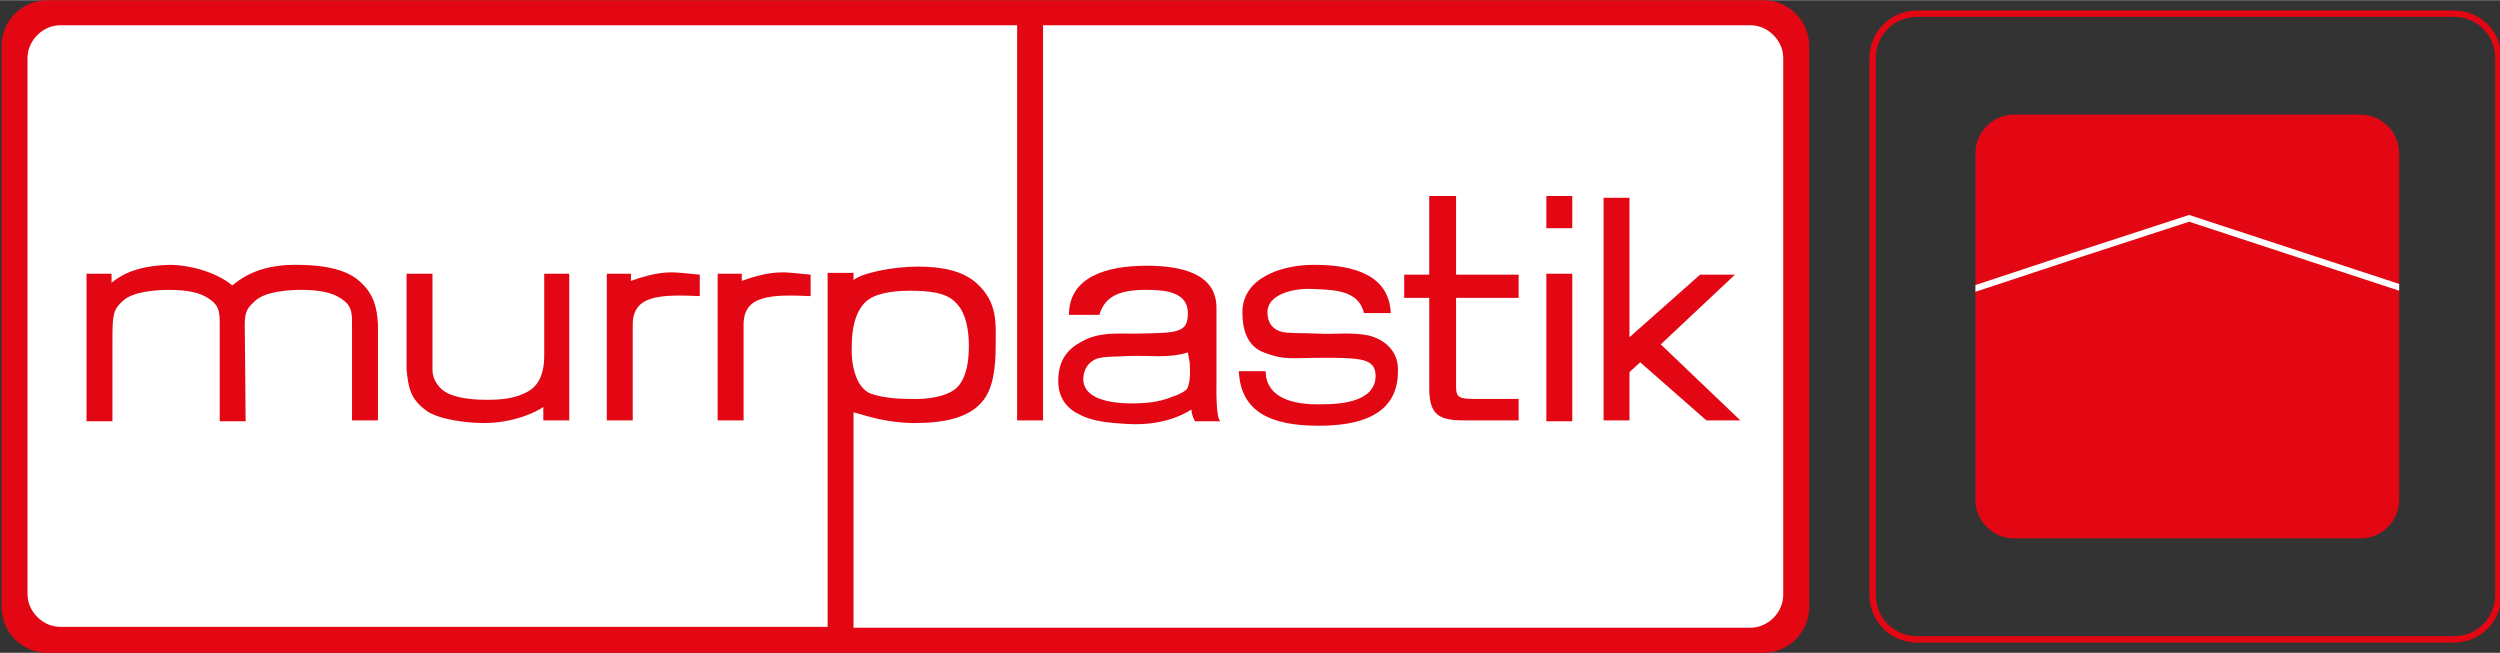 <svg xmlns="http://www.w3.org/2000/svg" xmlns:xlink="http://www.w3.org/1999/xlink" width="2500" height="653" viewBox="0 0 1101.902 287.635"><rect x="0" y="0" width="1101.902" height="287.635" fill="#333333" stroke="none"/><path fill="#E30613" d="M870.699 67.379c0-9.063 7.488-16.943 16.943-16.943h152.879c9.064 0 16.945 7.487 16.945 16.943V220.26c0 9.063-7.488 16.942-16.945 16.942H887.643c-9.063 0-16.943-7.488-16.943-16.942V67.379h-.001z"/><defs><path id="a" d="M870.699 67.379c0-9.063 7.488-16.943 16.943-16.943h152.879c9.064 0 16.945 7.487 16.945 16.943V220.26c0 9.063-7.488 16.942-16.945 16.942H887.643c-9.063 0-16.943-7.488-16.943-16.942V67.379h-.001z"/></defs><clipPath id="b"><use xlink:href="#a" overflow="visible"/></clipPath><g clip-path="url(#b)"><path fill="none" stroke="#FFF" stroke-width="2.835" stroke-miterlimit="3.864" d="M859.272 130.817l52.408-17.338 53.193-17.338 52.795 17.338 52.797 17.338"/></g><path fill="#E30613" d="M.702 20.096C.702 9.063 9.764 0 20.798 0h756.519c11.031 0 20.098 9.063 20.098 20.096v247.445c0 11.032-9.064 20.094-20.098 20.094H20.798c-11.034 0-20.096-9.062-20.096-20.094V20.096z"/><path fill="#FFF" d="M376.203 276.604h395.204c7.881 0 14.58-6.698 14.58-14.579V25.613c0-3.94-1.578-7.486-4.334-10.245-2.762-2.757-6.307-4.334-10.246-4.334h-311.67v174.157H448.31V11.032H26.708c-3.939 0-7.485 1.578-10.244 4.334-2.76 2.759-4.334 6.305-4.334 10.245v236.02c0 3.94 1.575 7.484 4.334 10.243 2.758 2.759 6.305 4.333 10.244 4.333h338.068v-156.03h11.426v3.151c3.94-3.151 17.338-5.91 28.37-5.91s19.701 1.97 25.611 7.093c9.851 8.667 8.669 18.125 8.669 27.977 0 8.272-.789 18.521-5.911 24.431-5.91 7.092-16.549 9.454-29.946 9.454-5.124 0-12.215-.789-18.125-2.362-3.545-.789-3.939-1.182-8.669-2.366v94.96h.002z"/><path fill="#E30613" d="M496.773 186.769c-7.486-.396-15.366-1.187-20.488-3.94-6.305-2.759-9.851-7.881-9.851-14.977 0-9.453 4.333-14.184 10.243-17.335 7.487-4.337 15.761-3.548 23.249-3.548 18.912-.393 23.642 0 23.642-9.062 0-9.456-10.245-10.245-18.52-10.245-11.427 0-18.125 2.759-20.49 11.034h-13.396c0-16.549 16.155-21.671 34.281-21.671 14.578 0 30.733 3.15 30.733 18.518v33.886s-.396 16.153 1.97 16.153H526.72s-1.576-2.755-1.576-5.121c0-.391-9.457 7.488-28.371 6.308z"/><path fill="#FFF" d="M523.568 155.246c-9.063 2.756-16.55 1.182-26.399 1.574-4.334.396-9.852 0-13.791 1.182-3.94 1.577-5.911 5.125-5.911 9.065 0 7.091 8.274 10.636 21.276 10.636 9.064 0 13.791-1.182 18.521-3.152 2.757-.788 5.121-2.361 5.91-3.15 1.97-3.939 1.181-9.852 1.181-11.82l-.787-4.335z"/><path fill="#E30613" d="M681.571 86.291h11.428v14.186h-11.428zM108.269 185.583H96.844V143.03c0-5.91 0-9.063-6.697-12.607-4.334-2.364-11.428-2.759-15.368-2.759-6.303 0-16.153.789-20.488 4.729-4.334 3.94-4.729 5.911-4.729 16.944v36.247H38.135v-65.012h11.032v3.939c2.759-1.97 8.669-7.485 26.005-7.88 7.094 0 19.7 2.757 27.187 9.063 2.759-1.971 10.245-9.063 27.582-9.063 7.094 0 20.884.396 28.37 7.092 6.305 5.517 7.88 11.427 8.275 19.307v42.161H155.16V143.03c0-5.91 0-9.063-6.698-12.607-4.334-2.364-11.427-2.759-15.366-2.759-6.306 0-16.155.789-20.49 4.729-3.546 3.151-4.727 4.728-4.727 10.638l.39 42.552zM557.846 163.912c.393 11.035 11.428 14.579 24.826 14.187 8.666 0 23.643-1.181 23.643-12.608 0-4.332-2.367-6.303-6.703-7.091-4.334-.789-9.852-.789-16.938-.789-13.398 0-16.555 1.181-25.611-2.363-6.307-2.366-9.46-8.276-9.46-17.732 0-14.972 16.945-20.882 31.523-20.882 18.123 0 33.1 4.728 33.885 21.277h-11.82c-2.363-10.245-13.398-10.245-22.852-10.64-8.277-.393-19.701 2.364-19.701 10.244 0 4.334 1.969 7.486 6.307 8.667 3.543.789 8.271.396 16.545.789 5.91.396 13.791-.789 21.672.789 6.699 1.577 13.398 6.699 13.006 15.762 0 20.094-18.127 24.032-35.068 24.032-21.279 0-34.282-6.303-35.07-24.032h11.82v.391h-.004zM641.776 120.965h27.582v10.243h-27.582v39.01c0 4.729 1.178 5.515 7.881 5.515h19.701v9.458h-24.037c-11.033 0-15.365-2.362-15.365-14.184v-39.798H618.92v-10.244h11.035V86.29h11.82v34.675zM681.571 120.572h11.428v65.011h-11.428zM706.789 87.08h11.424v61.467l31.125-27.582h15.369l-32.703 30.734 35.067 33.492h-14.969l-29.16-25.612-4.729 4.333v21.279h-11.424zM250.511 185.191h-11.032v-5.91c-2.759 1.97-12.61 7.092-26.4 7.092-7.092 0-20.095-1.574-25.217-5.515-7.092-5.125-7.88-10.246-8.669-18.127v-42.159h11.428v42.555c0 3.94 2.758 8.665 7.881 10.636 4.727 1.971 11.82 2.366 15.761 2.366 6.303 0 13.002-.396 18.912-3.939 5.122-3.151 6.698-9.063 6.698-15.368v-36.249h11.032v64.619h-.394zM316.313 120.572h10.638v3.15c15.368-5.516 20.096-3.546 30.34-2.757v9.456c-17.73-.789-29.552-.394-29.552 12.607v42.161h-11.426v-64.617z"/><g><path fill="#E30613" d="M267.455 120.572h10.638v3.15c15.367-5.516 20.096-3.546 30.34-2.757v9.456c-17.731-.789-29.551-.394-29.551 12.607v42.161h-11.427v-64.617z"/></g><g><path fill="#FFF" d="M427.033 152.091c0 6.698-.789 13.397-4.729 18.127-3.94 4.332-13.002 5.911-21.671 5.515-6.306 0-12.609-.785-16.942-2.362-6.699-2.759-8.669-13.398-8.275-20.883 0-6.699 1.183-14.579 5.911-19.309 3.94-3.939 11.82-5.122 19.701-5.122 8.275 0 16.155.789 20.096 5.122 4.726 4.334 5.909 12.609 5.909 18.912z"/></g><g><path fill="none" stroke="#E30613" stroke-width="2.806" stroke-miterlimit="3.864" d="M825.387 25.613c0-11.032 8.666-19.701 19.701-19.701H1081.5c11.031 0 19.701 8.669 19.701 19.701v236.412c0 11.031-8.67 19.7-19.701 19.7H845.088c-11.033 0-19.699-8.669-19.699-19.7V25.613h-.002z"/></g></svg>